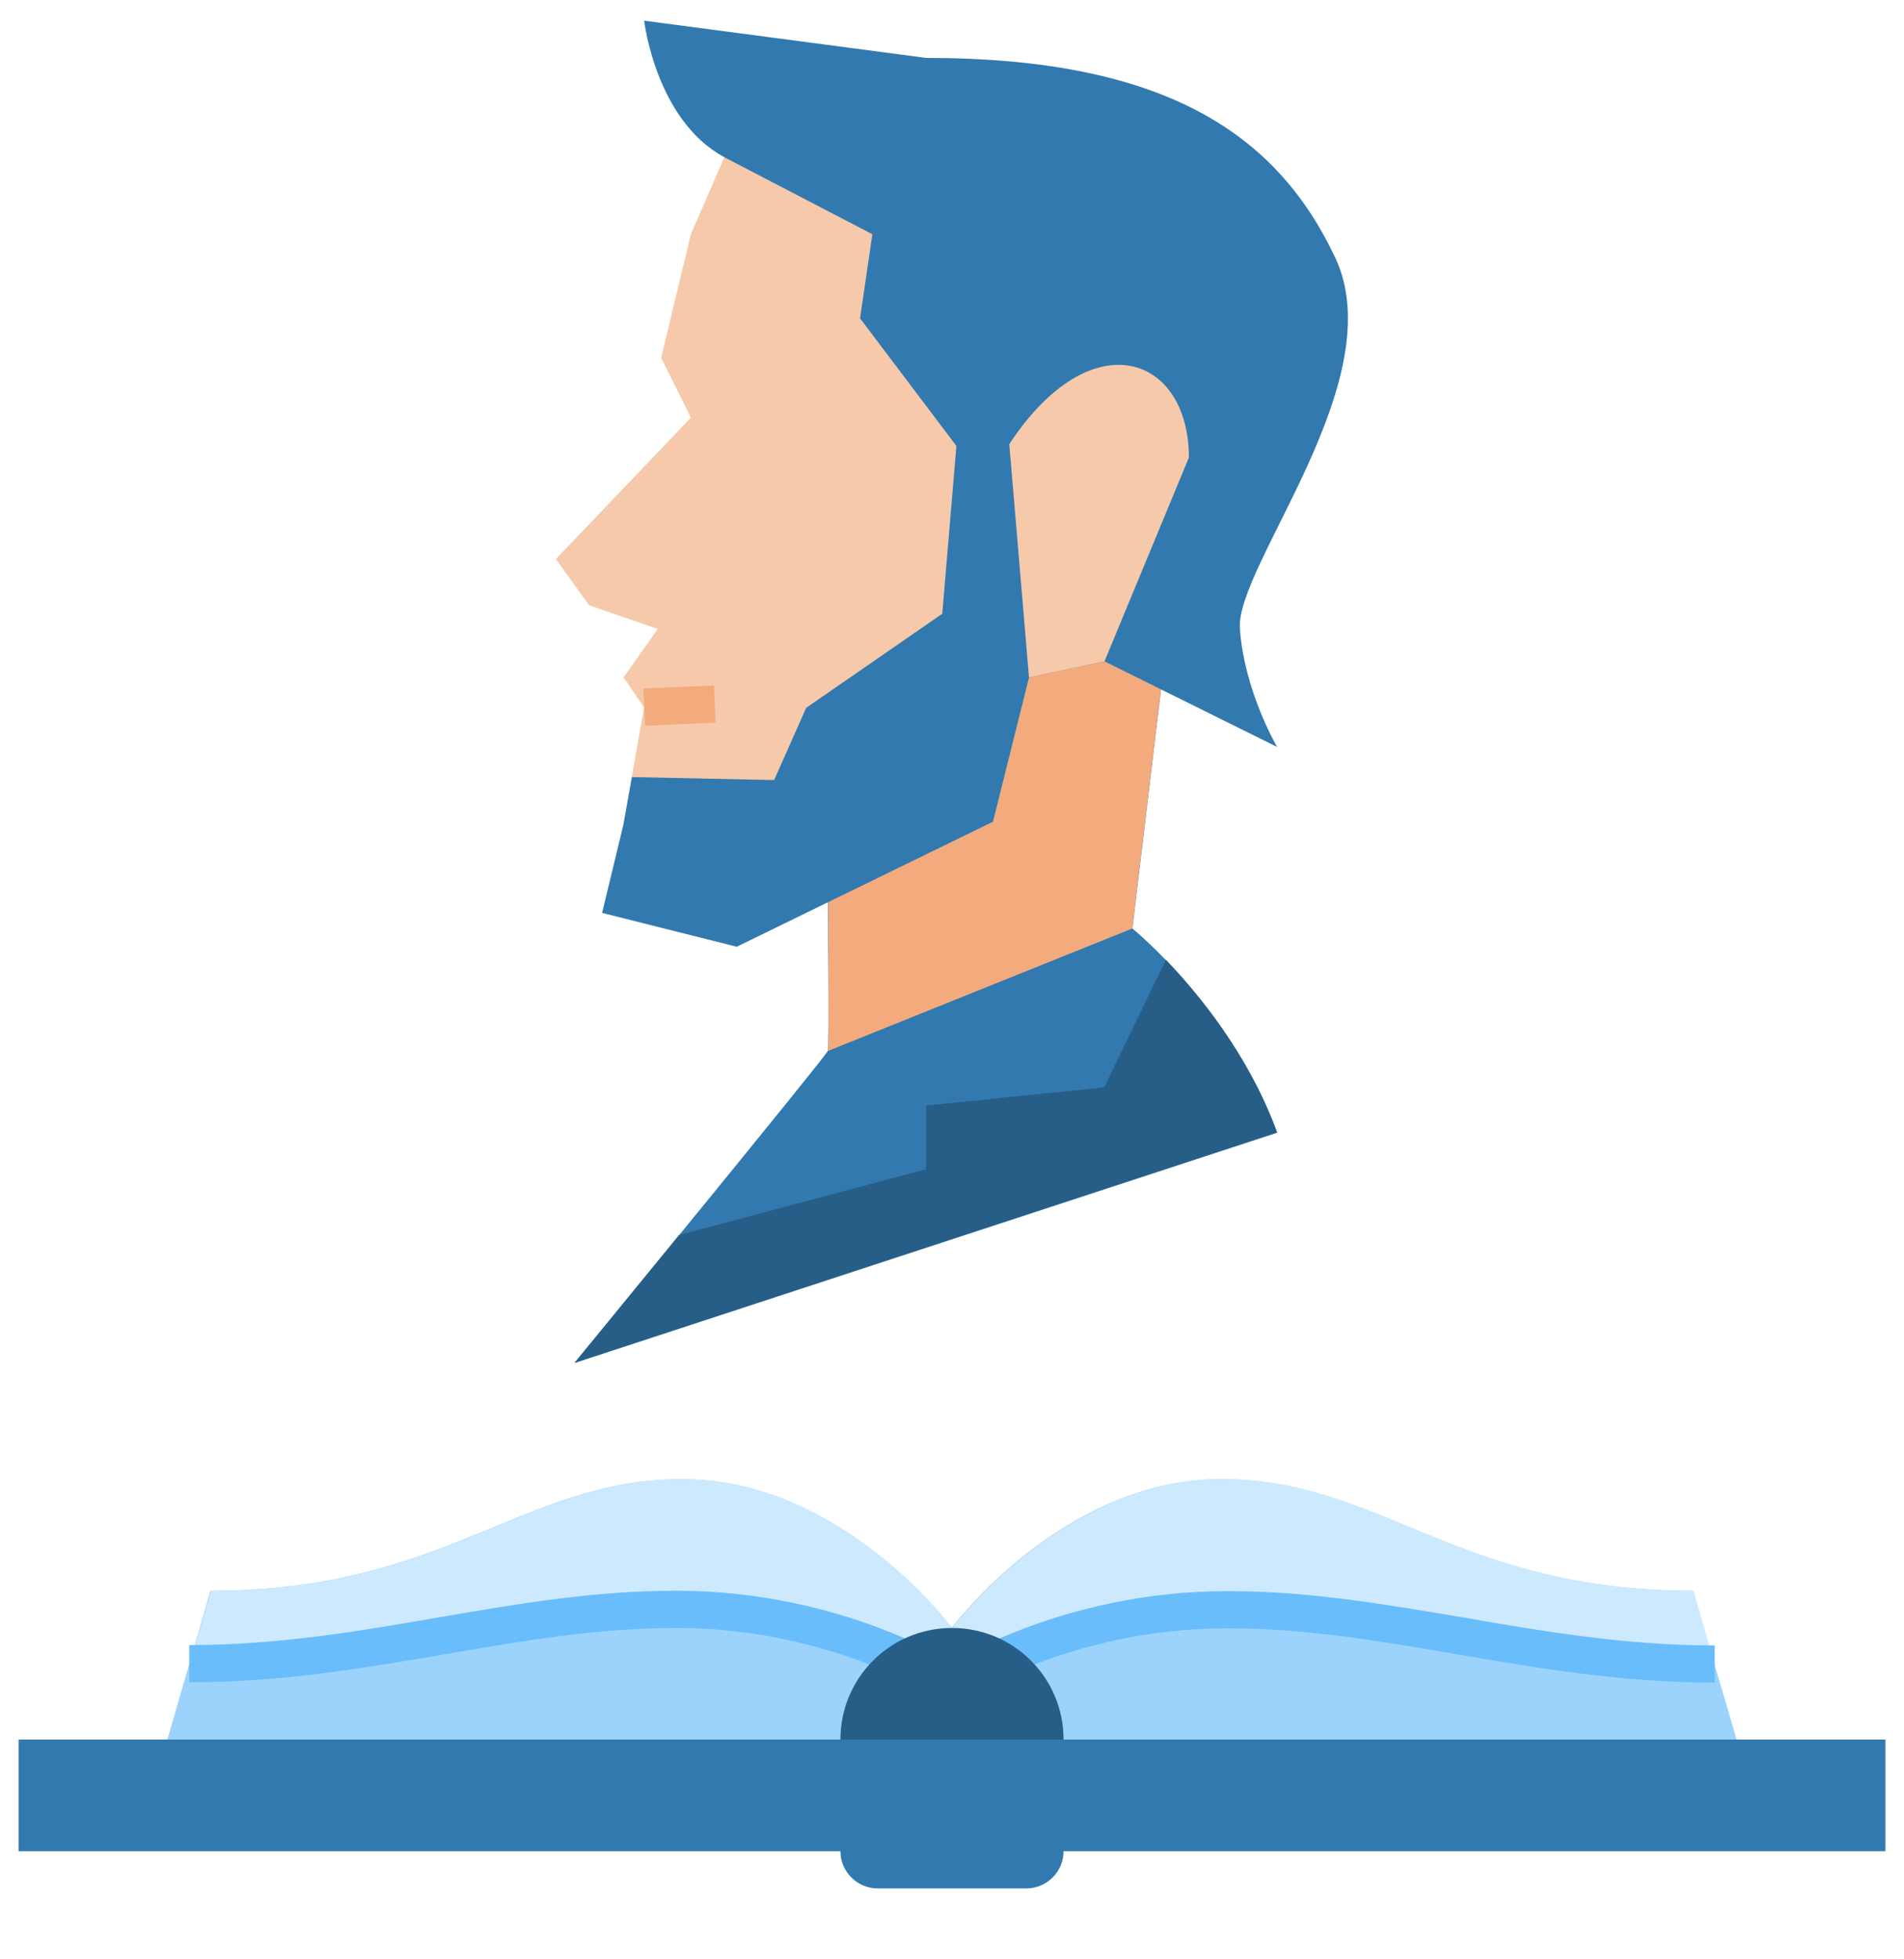 <svg width="35" height="36" viewBox="0 0 35 36" fill="none" xmlns="http://www.w3.org/2000/svg">
<g clip-path="url(#clip0_0_212)">
<path d="M21.343 12.664L20.816 17.06C20.816 17.06 22.648 18.543 23.476 20.813L10.562 25.044C10.562 25.044 15.197 19.391 15.218 19.309C15.245 19.227 15.218 16.575 15.218 16.575L17.918 10.6L20.201 11.092L21.343 12.664Z" fill="#3279AF"/>
<path d="M23.476 20.806L10.562 25.038C10.562 25.038 11.472 23.93 12.483 22.693L17.023 21.483V20.314L20.297 19.979L21.432 17.634C22.04 18.27 22.956 19.384 23.476 20.806Z" fill="#275E87"/>
<path d="M21.341 12.664L20.814 17.06L15.223 19.309C15.243 19.227 15.223 16.575 15.223 16.575L17.923 10.6L20.206 11.092L21.341 12.664Z" fill="#F3AB7D"/>
<path d="M13.317 2.889C12.053 2.212 11.841 0.38 11.841 0.38L17.023 1.064C21.432 1.064 23.476 2.472 24.542 4.728C25.608 6.984 22.71 10.395 22.792 11.55C22.874 12.705 23.476 13.724 23.476 13.724L20.304 12.152L18.916 12.446L18.253 15.098L13.543 17.395L11.068 16.773L11.458 15.159L11.615 14.278C14.985 9.513 13.317 2.889 13.317 2.889Z" fill="#3279AF"/>
<path d="M11.613 14.278L14.231 14.332L14.819 13.006L17.321 11.277L17.581 8.194L15.81 5.849L16.036 4.304L13.315 2.889L12.7 4.304L12.153 6.574L12.7 7.674L10.219 10.272L10.827 11.12L12.092 11.557L11.463 12.446L11.839 12.999L11.613 14.278Z" fill="#F6C9AA"/>
<path d="M21.855 8.406L20.303 12.152L18.915 12.446L18.553 8.16C20.064 5.87 21.855 6.533 21.855 8.406Z" fill="#F6C9AA"/>
<path d="M13.125 12.595L13.154 13.278L11.857 13.334L11.828 12.651L13.125 12.595Z" fill="#F3AB7D"/>
<path d="M3.076 31.962H31.924L31.117 29.228C26.783 29.228 25.382 27.177 22.449 27.177C19.517 27.177 17.493 29.912 17.493 29.912C17.493 29.912 15.47 27.177 12.537 27.177C9.604 27.177 8.203 29.228 3.869 29.228L3.076 31.962Z" fill="#9CD3FC"/>
<path d="M31.514 30.568C28.239 30.568 25.566 29.57 22.565 29.57C19.558 29.57 17.5 30.937 17.5 30.937C17.5 30.937 15.442 29.57 12.435 29.57C9.434 29.57 6.761 30.568 3.486 30.568L3.883 29.228C8.217 29.228 9.618 27.177 12.551 27.177C15.483 27.177 17.507 29.912 17.507 29.912C17.507 29.912 19.53 27.177 22.463 27.177C25.395 27.177 26.797 29.228 31.131 29.228L31.514 30.568Z" fill="#CDE9FE"/>
<path d="M0.342 31.962V34.013H15.449C15.449 34.389 15.757 34.697 16.133 34.697H18.867C19.243 34.697 19.551 34.389 19.551 34.013H34.658V31.962H0.342Z" fill="#3279AF"/>
<path d="M17.308 31.224C17.287 31.21 15.291 29.912 12.434 29.912C10.991 29.912 9.645 30.144 8.209 30.39C6.719 30.643 5.188 30.91 3.479 30.91V30.226C5.119 30.226 6.63 29.966 8.093 29.713C9.556 29.46 10.93 29.228 12.434 29.228C15.503 29.228 17.602 30.595 17.684 30.65L17.308 31.224Z" fill="#69BDFB"/>
<path d="M17.691 31.224L17.315 30.657C17.403 30.595 19.495 29.235 22.565 29.235C24.062 29.235 25.442 29.474 26.905 29.72C28.368 29.973 29.879 30.233 31.52 30.233V30.916C29.811 30.916 28.279 30.65 26.789 30.397C25.36 30.151 24.007 29.918 22.565 29.918C19.707 29.912 17.711 31.21 17.691 31.224Z" fill="#69BDFB"/>
<path d="M19.551 31.962H15.449C15.449 30.828 16.365 29.912 17.5 29.912C18.635 29.912 19.551 30.828 19.551 31.962Z" fill="#275E87"/>
</g>
<defs>
<clipPath id="clip0_0_212">
<rect width="35" height="35" fill="white" transform="translate(0 0.038)"/>
</clipPath>
</defs>
</svg>
